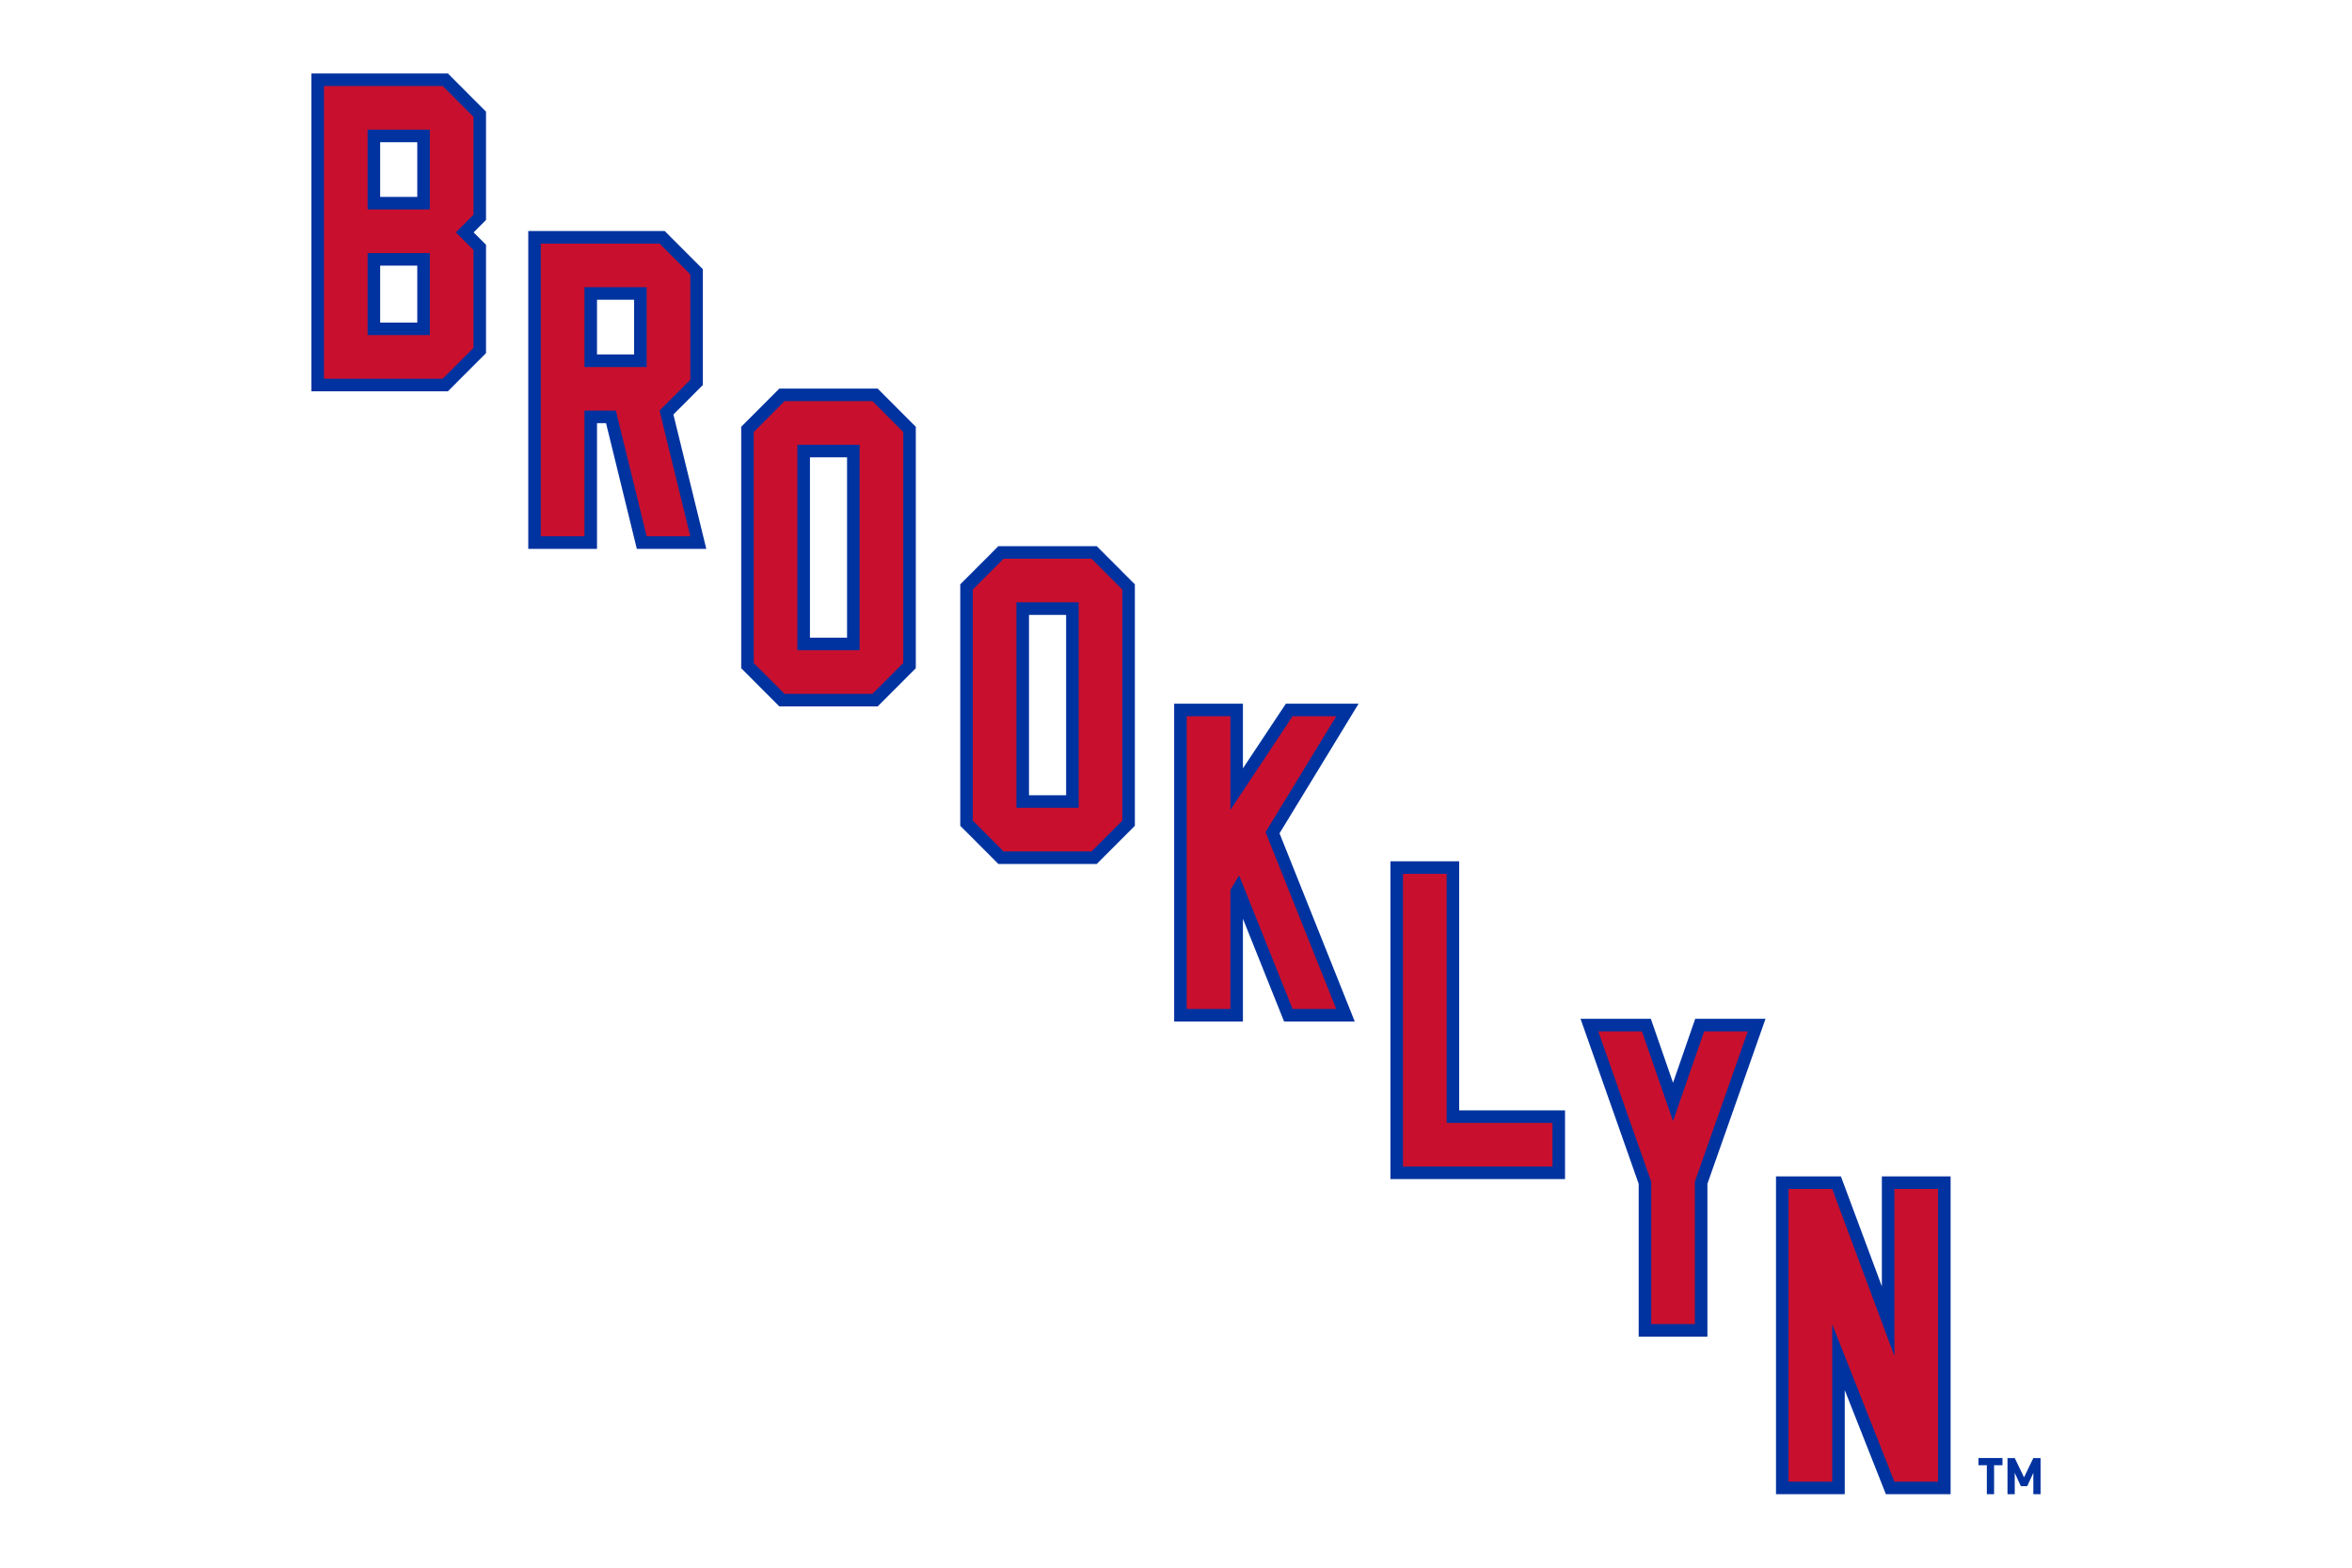 <svg xmlns="http://www.w3.org/2000/svg" viewBox="0 0 960 640" width="960" height="640" xml:space="preserve"><path fill="#0033A0" d="M813.91 598.176V610h-2.957v-11.824h-3.422v-2.938h9.802v2.938h-3.423zM829.933 610v-8.713l-2.49 5.428h-2.612l-2.49-5.427V610h-2.956v-14.762h2.956l3.797 7.883 3.795-7.883h2.957V610h-2.957z"/><g fill="#0033A0"><path d="M447.65 222.968h-40.145l-15.56 15.587v98.568l15.56 15.587h40.144l15.56-15.587v-98.568l-15.56-15.587zm-12.498 101.686h-15.147v-73.631h15.147v73.631zM358.238 158.645h-40.144l-15.56 15.59V272.8l15.56 15.589h40.144l15.56-15.59v-98.565l-15.56-15.589zm-12.5 101.688h-15.146V186.7h15.146v73.633zM768.104 480.256v44.877l-16.712-44.877h-26.495V610h28.06v-42.486L769.744 610h26.422V480.256h-28.06zM595.583 351.614h-28.06v129.738h71.265V453.3h-43.205V351.614zM524.838 287.29l-17.522 26.386V287.29h-28.06v129.744h28.06v-41.967l16.8 41.967h28.848l-30.707-76.837 32.267-52.907h-29.686zM682.873 442.04l-9.052-26.108h-28.693l23.716 67.345v62.4h28.058v-62.4l23.716-67.344h-28.696l-9.049 26.106zM274.859 169.215l12.025-12.046V109.91l-15.563-15.588h-55.704v129.742h28.058v-51.308h3.69l12.56 51.308h28.362l-13.428-54.85zm-16.038-24.513h-15.146V122.38h15.146v22.323zM198.378 45.59 182.818 30H127.11v129.743h55.708l15.56-15.588V99.947l-5.066-5.075 5.066-5.077V45.59zm-28.06 34.789H155.17V58.055h15.146V80.38zm0 51.308H155.17v-23.253h15.146v23.253z"/></g><g fill="#C8102E"><path d="m320.218 163.769-12.563 12.584v94.328l12.563 12.584h35.896l12.56-12.584v-94.328l-12.56-12.584h-35.896zm30.644 101.687h-25.391v-83.878h25.391v83.878zM409.63 228.09l-12.564 12.586v94.329l12.563 12.58h35.896l12.564-12.58v-94.33l-12.564-12.585H409.63zm30.643 101.686H414.88V245.9h25.392v83.876zM773.228 485.38v68.19l-25.391-68.19H730.02v119.496h17.816v-64.271l25.391 64.271h17.813V485.38zM590.46 356.733h-17.816v119.5h61.023v-17.81H590.46zM527.583 292.413l-25.388 38.239v-38.24h-17.816V411.91h17.815V363.25l3.57-5.847 21.82 54.506h17.815l-28.85-72.19 28.85-47.307zM682.873 457.673l-12.697-36.617h-17.815l21.604 61.345v58.151h17.813v-58.15l21.605-61.346h-17.816zM220.74 99.446v119.498h17.814v-51.31h12.828l12.563 51.31h17.815l-12.563-51.31 12.563-12.584v-43.02l-12.563-12.584h-48.456zm43.205 50.379h-25.391v-32.57h25.39v32.57zM132.234 35.124V154.62h48.46l12.56-12.584v-39.969l-7.182-7.195 7.182-7.196V47.708l-12.56-12.584h-48.46zm43.207 101.685H150.05v-33.498h25.391v33.498zm0-51.306H150.05v-32.57h25.391v32.57z"/></g></svg>
